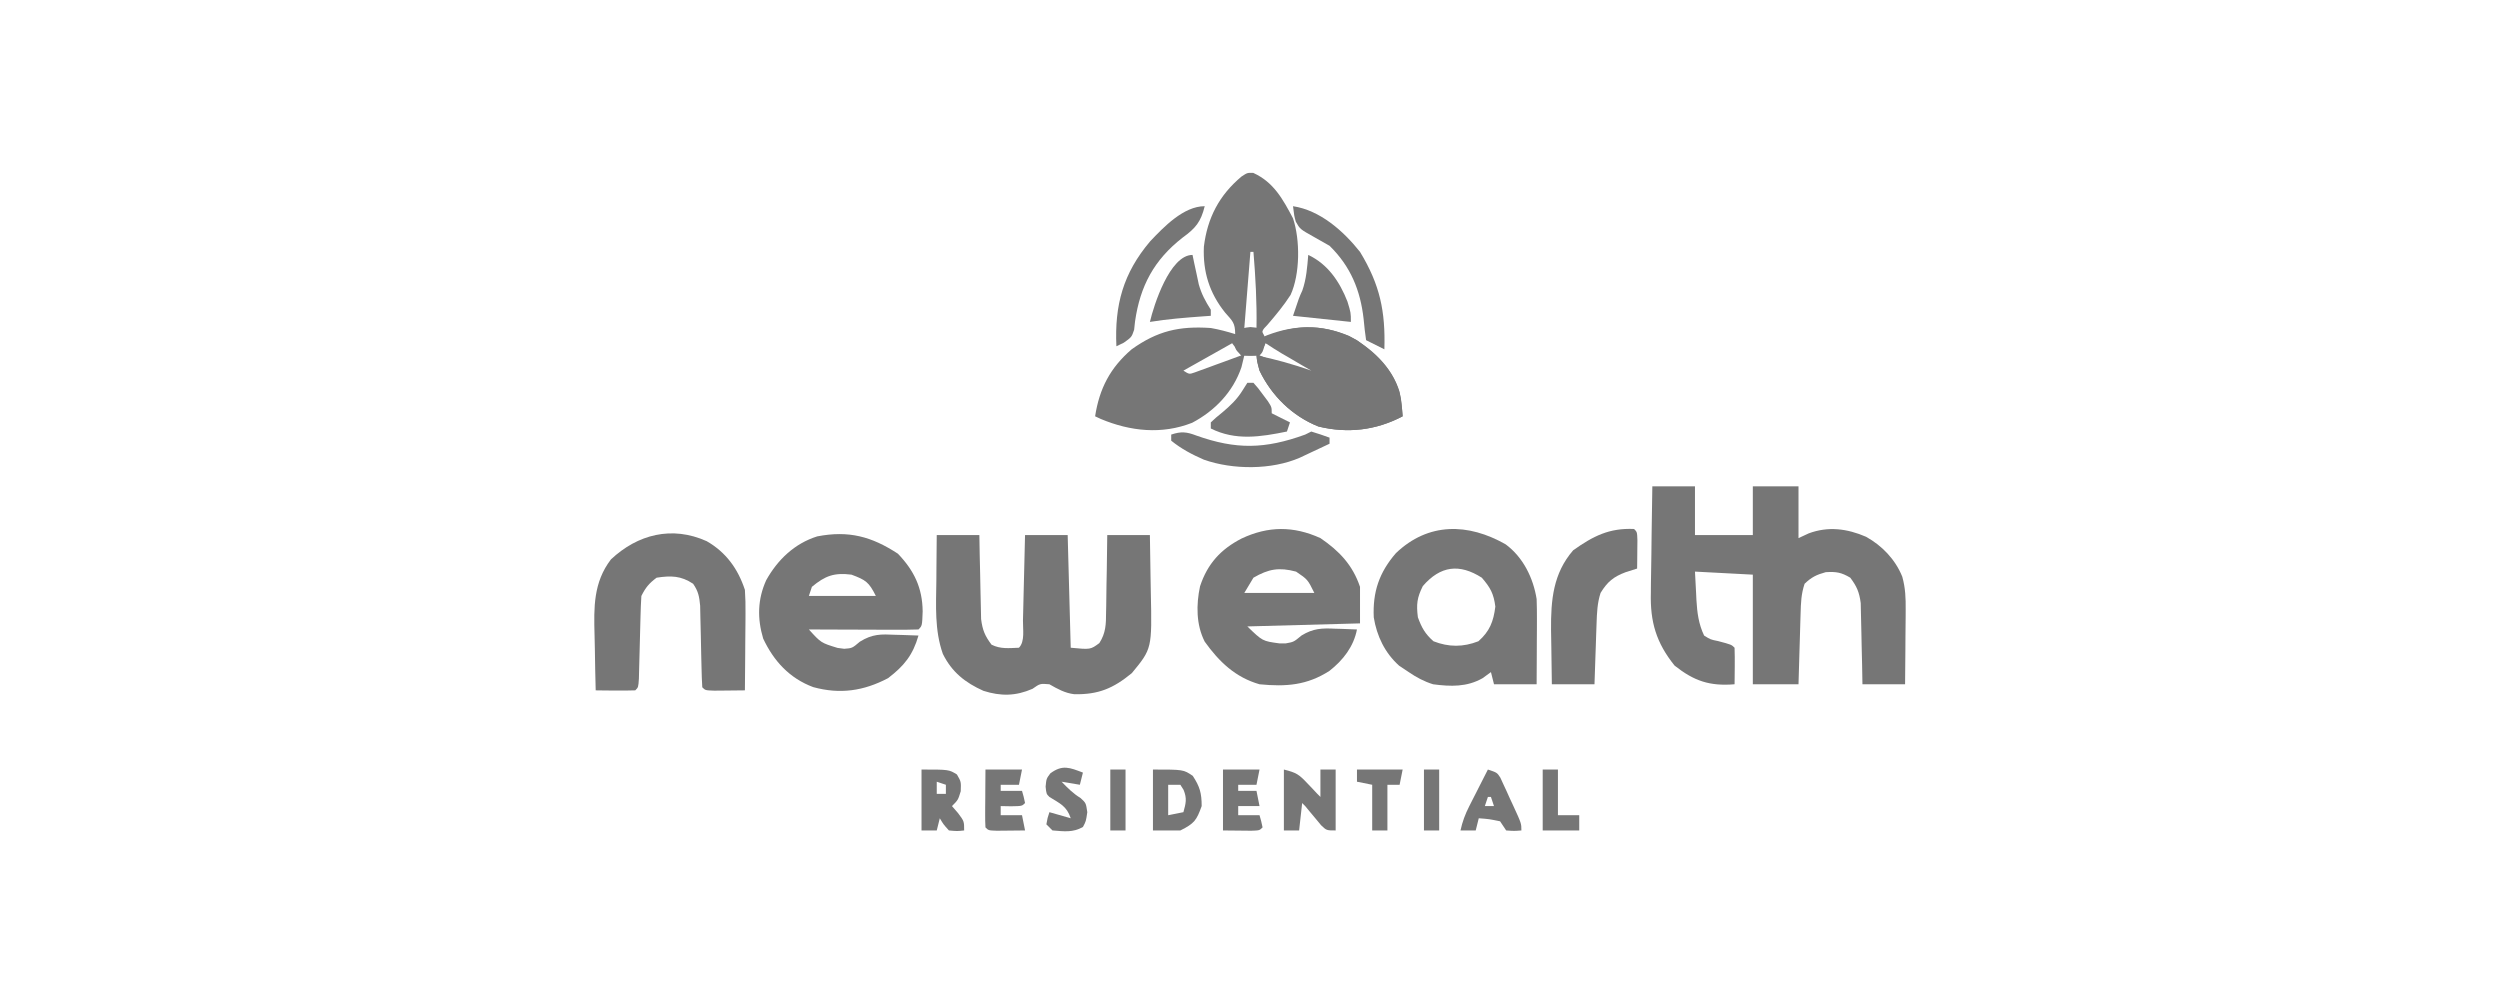 <svg width="184" height="73" viewBox="0 0 184 73" fill="none" xmlns="http://www.w3.org/2000/svg">
<path d="M92.24 12.725C93.743 13.408 94.423 14.663 95.167 16.073C95.698 17.664 95.689 20.17 94.988 21.704C94.488 22.485 93.898 23.191 93.295 23.894C92.88 24.324 92.88 24.324 92.926 24.813C93.043 24.765 93.16 24.716 93.281 24.666C95.329 23.891 97.226 23.884 99.266 24.711C100.945 25.613 102.447 26.986 103.011 28.847C103.131 29.452 103.191 30.023 103.235 30.64C101.283 31.669 99.189 31.92 97.032 31.389C95.111 30.621 93.594 29.133 92.702 27.279C92.52 26.606 92.52 26.606 92.478 26.158C92.182 26.158 91.886 26.158 91.581 26.158C91.512 26.445 91.443 26.731 91.371 27.026C90.757 28.839 89.424 30.229 87.743 31.117C85.511 31.995 83.194 31.747 81.021 30.837C80.882 30.772 80.743 30.707 80.6 30.64C80.916 28.598 81.706 27.072 83.289 25.71C85.188 24.355 86.785 23.983 89.116 24.141C89.737 24.251 90.305 24.403 90.909 24.589C90.909 23.752 90.707 23.622 90.167 23.006C89.013 21.566 88.524 20 88.606 18.153C88.863 16.038 89.734 14.366 91.38 12.989C91.805 12.711 91.805 12.711 92.24 12.725ZM92.03 18.538C91.882 20.387 91.734 22.236 91.581 24.141C91.877 24.141 92.173 24.141 92.478 24.141C92.512 22.263 92.407 20.41 92.254 18.538C92.18 18.538 92.106 18.538 92.03 18.538ZM93.15 25.262C93.002 25.557 92.854 25.853 92.702 26.158C93.285 26.389 93.868 26.618 94.453 26.844C94.618 26.91 94.784 26.976 94.954 27.044C95.939 27.451 95.939 27.451 96.96 27.279C96.368 26.942 95.775 26.606 95.181 26.27C95.012 26.174 94.843 26.078 94.669 25.979C94.508 25.887 94.347 25.797 94.181 25.703C94.031 25.618 93.882 25.534 93.729 25.447C93.408 25.244 93.408 25.244 93.15 25.262ZM90.685 25.262C89.502 25.927 88.318 26.593 87.099 27.279C87.528 27.553 87.528 27.553 87.948 27.405C88.105 27.347 88.262 27.29 88.424 27.23C88.595 27.169 88.765 27.108 88.941 27.044C89.119 26.978 89.297 26.912 89.48 26.844C89.66 26.779 89.84 26.714 90.025 26.647C90.469 26.485 90.913 26.322 91.357 26.158C91.135 25.862 90.913 25.566 90.685 25.262Z" fill="#767676"/>
<path d="M121.612 35.794C122.648 35.794 123.683 35.794 124.75 35.794C124.75 36.978 124.75 38.161 124.75 39.38C126.155 39.38 127.56 39.38 129.008 39.38C129.008 38.197 129.008 37.014 129.008 35.794C130.118 35.794 131.227 35.794 132.37 35.794C132.37 37.052 132.37 38.309 132.37 39.605C132.62 39.489 132.869 39.373 133.126 39.254C134.558 38.723 135.954 38.905 137.343 39.507C138.531 40.169 139.496 41.179 140.007 42.443C140.242 43.291 140.265 44.011 140.258 44.891C140.257 45.048 140.257 45.205 140.256 45.367C140.253 45.865 140.248 46.363 140.242 46.86C140.24 47.2 140.238 47.539 140.236 47.879C140.231 48.706 140.223 49.534 140.214 50.362C139.179 50.362 138.143 50.362 137.076 50.362C137.064 49.654 137.064 49.654 137.051 48.931C137.041 48.471 137.029 48.011 137.018 47.551C137.01 47.233 137.004 46.914 136.999 46.596C136.991 46.137 136.98 45.678 136.967 45.219C136.961 44.943 136.955 44.667 136.949 44.383C136.845 43.586 136.66 43.157 136.18 42.518C135.518 42.124 135.144 42.065 134.373 42.112C133.695 42.299 133.322 42.481 132.818 42.966C132.562 43.735 132.547 44.365 132.523 45.175C132.519 45.323 132.514 45.472 132.509 45.624C132.494 46.097 132.481 46.57 132.468 47.042C132.458 47.363 132.449 47.684 132.439 48.005C132.415 48.791 132.392 49.576 132.37 50.362C131.261 50.362 130.151 50.362 129.008 50.362C129.008 47.7 129.008 45.037 129.008 42.294C127.603 42.22 126.198 42.146 124.75 42.07C124.778 42.597 124.805 43.124 124.834 43.667C124.842 43.83 124.849 43.993 124.857 44.161C124.913 45.1 125.017 45.924 125.422 46.776C125.892 47.071 125.892 47.071 126.445 47.182C127.435 47.444 127.435 47.444 127.664 47.673C127.68 48.125 127.682 48.579 127.678 49.032C127.676 49.279 127.673 49.527 127.671 49.782C127.669 49.973 127.666 50.165 127.664 50.362C125.836 50.514 124.683 50.122 123.251 48.989C121.895 47.304 121.445 45.769 121.503 43.63C121.504 43.404 121.506 43.179 121.508 42.946C121.514 42.234 121.528 41.522 121.542 40.809C121.548 40.323 121.553 39.836 121.558 39.35C121.57 38.164 121.589 36.98 121.612 35.794Z" fill="#767676"/>
<path d="M68.944 39.38C69.979 39.38 71.015 39.38 72.081 39.38C72.09 39.869 72.098 40.358 72.107 40.861C72.117 41.336 72.129 41.812 72.14 42.287C72.148 42.617 72.154 42.946 72.159 43.275C72.167 43.75 72.178 44.224 72.191 44.699C72.197 44.984 72.203 45.269 72.209 45.563C72.311 46.371 72.49 46.804 72.978 47.449C73.646 47.783 74.259 47.7 74.995 47.673C75.45 47.218 75.277 46.288 75.29 45.662C75.295 45.483 75.299 45.304 75.304 45.12C75.319 44.547 75.332 43.974 75.345 43.401C75.355 43.013 75.365 42.625 75.374 42.237C75.398 41.285 75.421 40.333 75.443 39.38C76.479 39.38 77.514 39.38 78.581 39.38C78.655 42.117 78.729 44.853 78.805 47.673C80.259 47.813 80.259 47.813 80.912 47.331C81.392 46.588 81.405 45.929 81.407 45.071C81.41 44.908 81.414 44.745 81.418 44.577C81.429 44.059 81.434 43.541 81.438 43.022C81.445 42.67 81.451 42.318 81.459 41.966C81.475 41.104 81.486 40.242 81.494 39.38C82.53 39.38 83.565 39.38 84.632 39.38C84.654 40.429 84.671 41.477 84.681 42.525C84.686 42.881 84.692 43.237 84.7 43.593C84.788 47.741 84.788 47.741 83.303 49.542C81.938 50.663 80.849 51.128 79.069 51.095C78.371 51.009 77.841 50.708 77.236 50.362C76.55 50.306 76.55 50.306 75.99 50.698C74.761 51.234 73.662 51.252 72.383 50.846C71.036 50.245 70.049 49.459 69.392 48.121C68.777 46.374 68.894 44.569 68.916 42.742C68.918 42.416 68.92 42.089 68.922 41.763C68.926 40.968 68.935 40.175 68.944 39.38Z" fill="#767676"/>
<path d="M66.087 40.753C67.278 41.998 67.89 43.262 67.908 44.997C67.87 46.059 67.87 46.059 67.6 46.328C67.003 46.348 66.411 46.354 65.813 46.35C65.635 46.35 65.456 46.349 65.272 46.349C64.698 46.348 64.125 46.345 63.552 46.342C63.164 46.341 62.777 46.34 62.389 46.339C61.437 46.337 60.484 46.333 59.532 46.328C60.426 47.314 60.426 47.314 61.647 47.687C61.809 47.708 61.97 47.729 62.136 47.751C62.722 47.707 62.722 47.707 63.288 47.227C64.212 46.654 64.834 46.67 65.891 46.72C66.056 46.724 66.221 46.728 66.391 46.733C66.794 46.743 67.197 46.759 67.6 46.776C67.188 48.214 66.54 49.013 65.359 49.914C63.553 50.864 61.817 51.109 59.854 50.572C58.107 49.922 56.951 48.656 56.17 47C55.729 45.526 55.754 44.108 56.394 42.7C57.235 41.194 58.477 40.003 60.146 39.478C62.467 39.029 64.151 39.487 66.087 40.753ZM59.756 43.19C59.682 43.412 59.608 43.634 59.532 43.863C61.159 43.863 62.786 43.863 64.463 43.863C63.947 42.831 63.72 42.69 62.669 42.294C61.4 42.135 60.737 42.373 59.756 43.19Z" fill="#767676"/>
<path d="M97.184 39.605C98.576 40.552 99.557 41.593 100.097 43.191C100.097 44.079 100.097 44.966 100.097 45.881C97.361 45.955 94.624 46.029 91.805 46.105C92.921 47.186 92.921 47.186 94.158 47.352C94.317 47.352 94.477 47.352 94.641 47.352C95.219 47.248 95.219 47.248 95.792 46.773C96.65 46.244 97.303 46.224 98.276 46.273C98.43 46.277 98.585 46.281 98.744 46.285C99.12 46.296 99.497 46.312 99.873 46.329C99.628 47.592 98.851 48.59 97.848 49.376C96.197 50.438 94.653 50.554 92.701 50.363C90.924 49.854 89.725 48.706 88.667 47.225C88.033 45.983 88.034 44.504 88.323 43.152C88.867 41.496 89.844 40.425 91.385 39.633C93.339 38.714 95.203 38.703 97.184 39.605ZM92.253 42.519C91.92 43.074 91.92 43.074 91.581 43.64C93.282 43.64 94.983 43.64 96.735 43.64C96.246 42.651 96.246 42.651 95.391 42.071C94.135 41.739 93.377 41.87 92.253 42.519Z" fill="#767676"/>
<path d="M110.823 40.068C112.108 41.021 112.848 42.541 113.096 44.088C113.114 44.582 113.12 45.076 113.118 45.57C113.117 45.849 113.117 46.129 113.116 46.417C113.113 46.852 113.113 46.852 113.11 47.295C113.109 47.59 113.108 47.884 113.107 48.187C113.104 48.913 113.1 49.638 113.096 50.363C112.061 50.363 111.025 50.363 109.959 50.363C109.848 49.919 109.848 49.919 109.734 49.467C109.531 49.614 109.328 49.762 109.118 49.915C107.96 50.573 106.77 50.534 105.476 50.363C104.804 50.153 104.264 49.862 103.683 49.467C103.33 49.231 103.33 49.231 102.969 48.99C101.924 48.049 101.334 46.817 101.109 45.44C101.023 43.566 101.51 42.128 102.741 40.71C105.12 38.436 108.055 38.485 110.823 40.068ZM104.72 43.135C104.289 43.996 104.237 44.481 104.356 45.432C104.637 46.204 104.889 46.654 105.504 47.197C106.625 47.636 107.689 47.636 108.81 47.197C109.645 46.46 109.92 45.742 110.057 44.648C109.937 43.692 109.69 43.246 109.062 42.519C107.42 41.471 106.019 41.631 104.72 43.135Z" fill="#767676"/>
<path d="M52.01 39.829C53.435 40.644 54.315 41.867 54.825 43.415C54.862 43.999 54.878 44.558 54.869 45.142C54.868 45.304 54.868 45.467 54.867 45.635C54.864 46.151 54.859 46.666 54.853 47.183C54.851 47.534 54.849 47.885 54.847 48.236C54.842 49.094 54.834 49.952 54.825 50.81C54.344 50.816 53.863 50.821 53.382 50.825C53.115 50.827 52.847 50.83 52.571 50.832C51.912 50.81 51.912 50.81 51.688 50.586C51.657 50.1 51.642 49.612 51.632 49.125C51.625 48.824 51.617 48.522 51.61 48.22C51.599 47.744 51.59 47.267 51.581 46.791C51.572 46.331 51.56 45.872 51.548 45.413C51.543 45.138 51.537 44.862 51.531 44.578C51.467 43.9 51.397 43.522 51.015 42.966C50.118 42.368 49.38 42.358 48.326 42.518C47.765 42.939 47.515 43.244 47.205 43.863C47.173 44.364 47.154 44.867 47.142 45.37C47.138 45.518 47.134 45.666 47.13 45.818C47.112 46.453 47.097 47.087 47.081 47.721C47.07 48.184 47.057 48.647 47.044 49.109C47.034 49.526 47.034 49.526 47.023 49.951C46.981 50.586 46.981 50.586 46.757 50.81C46.267 50.827 45.776 50.829 45.286 50.825C44.884 50.821 44.884 50.821 44.473 50.818C44.265 50.816 44.057 50.813 43.843 50.81C43.815 49.798 43.795 48.786 43.782 47.774C43.776 47.43 43.769 47.087 43.759 46.743C43.703 44.714 43.67 42.866 44.964 41.173C46.933 39.324 49.461 38.682 52.01 39.829Z" fill="#767676"/>
<path d="M99.872 25.037C101.444 26.164 102.727 27.414 103.111 29.358C103.168 29.783 103.204 30.212 103.234 30.64C101.282 31.669 99.188 31.92 97.031 31.389C95.11 30.621 93.593 29.132 92.701 27.278C92.519 26.606 92.519 26.606 92.477 26.158C93.861 26.436 95.179 26.812 96.511 27.278C96.268 27.138 96.025 26.997 95.775 26.853C95.46 26.668 95.145 26.483 94.83 26.298C94.669 26.205 94.509 26.113 94.344 26.018C93.938 25.778 93.543 25.521 93.149 25.261C93.149 25.113 93.149 24.965 93.149 24.813C95.428 23.781 97.65 23.842 99.872 25.037Z" fill="#767676"/>
<path d="M120.268 38.933C120.492 39.157 120.492 39.157 120.514 39.767C120.511 40.014 120.508 40.261 120.506 40.516C120.504 40.763 120.502 41.011 120.5 41.266C120.497 41.457 120.494 41.649 120.492 41.846C120.214 41.934 119.937 42.022 119.651 42.112C118.761 42.446 118.307 42.811 117.802 43.639C117.559 44.388 117.534 45.114 117.507 45.898C117.498 46.158 117.488 46.418 117.479 46.686C117.466 47.091 117.466 47.091 117.452 47.505C117.442 47.779 117.433 48.053 117.423 48.335C117.399 49.011 117.376 49.687 117.354 50.363C116.319 50.363 115.283 50.363 114.216 50.363C114.201 49.474 114.187 48.586 114.179 47.697C114.174 47.248 114.166 46.8 114.157 46.351C114.141 44.17 114.306 42.209 115.785 40.502C117.26 39.453 118.441 38.852 120.268 38.933Z" fill="#767676"/>
<path d="M95.166 15.176C97.161 15.48 98.869 16.993 100.097 18.538C101.568 20.958 101.973 22.915 101.89 25.71C101.441 25.486 100.993 25.262 100.545 25.037C100.467 24.521 100.41 24.002 100.363 23.483C100.127 21.367 99.405 19.605 97.855 18.09C97.471 17.864 97.084 17.645 96.693 17.431C95.682 16.865 95.682 16.865 95.37 16.312C95.25 15.877 95.25 15.877 95.166 15.176Z" fill="#767676"/>
<path d="M88.667 15.176C88.382 16.335 87.999 16.793 87.042 17.487C84.939 19.128 83.917 21.04 83.54 23.651C83.517 23.855 83.495 24.06 83.472 24.271C83.288 24.813 83.288 24.813 82.712 25.222C82.442 25.352 82.442 25.352 82.167 25.486C82.026 22.45 82.663 20.113 84.649 17.764C85.643 16.716 87.109 15.176 88.667 15.176Z" fill="#767676"/>
<path d="M88.05 32.056C90.979 33.097 93.095 33.059 96.062 31.985C96.21 31.912 96.358 31.837 96.511 31.761C96.963 31.897 97.412 32.046 97.855 32.21C97.855 32.358 97.855 32.505 97.855 32.658C97.389 32.878 96.922 33.097 96.454 33.316C96.195 33.438 95.934 33.56 95.667 33.687C93.591 34.591 90.743 34.584 88.61 33.834C87.735 33.454 86.943 33.035 86.201 32.434C86.201 32.286 86.201 32.138 86.201 31.985C86.935 31.739 87.332 31.783 88.05 32.056Z" fill="#767676"/>
<path d="M94.494 56.638C95.415 56.868 95.599 56.992 96.217 57.647C96.352 57.788 96.487 57.929 96.626 58.074C96.791 58.251 96.791 58.251 96.959 58.431C97.033 58.505 97.107 58.579 97.183 58.655C97.183 57.99 97.183 57.324 97.183 56.638C97.553 56.638 97.923 56.638 98.304 56.638C98.304 58.117 98.304 59.597 98.304 61.121C97.632 61.121 97.632 61.121 97.231 60.736C97.095 60.572 96.959 60.407 96.819 60.238C96.682 60.074 96.546 59.91 96.404 59.742C96.292 59.605 96.179 59.468 96.063 59.328C95.989 59.254 95.915 59.18 95.839 59.104C95.765 59.769 95.691 60.435 95.615 61.121C95.245 61.121 94.875 61.121 94.494 61.121C94.494 59.641 94.494 58.162 94.494 56.638Z" fill="#767676"/>
<path d="M91.805 28.175C91.953 28.175 92.1 28.175 92.253 28.175C92.591 28.552 92.591 28.552 92.953 29.044C93.074 29.205 93.195 29.366 93.319 29.532C93.598 29.968 93.598 29.968 93.598 30.417C93.806 30.521 93.806 30.521 94.018 30.627C94.326 30.781 94.634 30.935 94.942 31.089C94.868 31.311 94.794 31.533 94.718 31.761C92.786 32.155 90.945 32.452 89.115 31.537C89.115 31.389 89.115 31.241 89.115 31.089C89.476 30.749 89.476 30.749 89.956 30.36C90.549 29.861 91.03 29.409 91.441 28.75C91.561 28.56 91.681 28.371 91.805 28.175Z" fill="#767676"/>
<path d="M84.857 56.638C87.099 56.638 87.099 56.638 87.785 57.1C88.308 57.893 88.443 58.378 88.443 59.328C88.065 60.383 87.902 60.607 86.874 61.121C86.209 61.121 85.543 61.121 84.857 61.121C84.857 59.641 84.857 58.162 84.857 56.638ZM85.978 57.759C85.978 58.498 85.978 59.238 85.978 60C86.348 59.926 86.718 59.852 87.099 59.776C87.28 59.123 87.372 58.776 87.113 58.137C87.034 58.012 86.955 57.887 86.874 57.759C86.579 57.759 86.283 57.759 85.978 57.759Z" fill="#767676"/>
<path d="M96.287 18.762C97.732 19.442 98.602 20.737 99.172 22.194C99.424 23.02 99.424 23.02 99.424 23.693C98.019 23.545 96.614 23.397 95.166 23.244C95.614 21.9 95.614 21.9 95.852 21.381C96.151 20.525 96.212 19.663 96.287 18.762Z" fill="#767676"/>
<path d="M87.77 18.762C87.811 18.959 87.852 19.157 87.894 19.36C87.978 19.75 87.978 19.75 88.065 20.149C88.147 20.535 88.147 20.535 88.23 20.929C88.436 21.653 88.715 22.165 89.115 22.796C89.115 22.944 89.115 23.092 89.115 23.244C88.923 23.258 88.731 23.272 88.533 23.285C87.225 23.381 85.928 23.482 84.633 23.693C84.918 22.471 86.097 18.762 87.77 18.762Z" fill="#767676"/>
<path d="M67.824 56.638C69.841 56.638 69.841 56.638 70.43 57.002C70.738 57.535 70.738 57.535 70.71 58.235C70.514 58.879 70.514 58.879 70.065 59.328C70.287 59.584 70.287 59.584 70.514 59.846C70.962 60.448 70.962 60.448 70.962 61.121C70.444 61.177 70.444 61.177 69.841 61.121C69.435 60.672 69.435 60.672 69.169 60.224C69.095 60.52 69.021 60.816 68.945 61.121C68.575 61.121 68.205 61.121 67.824 61.121C67.824 59.641 67.824 58.162 67.824 56.638ZM68.945 57.535C68.945 57.831 68.945 58.126 68.945 58.431C69.167 58.431 69.389 58.431 69.617 58.431C69.617 58.209 69.617 57.987 69.617 57.759C69.395 57.685 69.173 57.611 68.945 57.535Z" fill="#767676"/>
<path d="M72.53 56.638C73.418 56.638 74.305 56.638 75.22 56.638C75.146 57.008 75.072 57.378 74.996 57.759C74.552 57.759 74.108 57.759 73.651 57.759C73.651 57.907 73.651 58.055 73.651 58.207C74.168 58.207 74.686 58.207 75.22 58.207C75.346 58.641 75.346 58.641 75.444 59.104C75.22 59.328 75.22 59.328 74.421 59.342C74.167 59.337 73.913 59.332 73.651 59.328C73.651 59.55 73.651 59.771 73.651 60C74.168 60 74.686 60 75.22 60C75.293 60.37 75.368 60.74 75.444 61.121C75 61.127 74.557 61.131 74.113 61.135C73.866 61.137 73.619 61.14 73.365 61.142C72.754 61.121 72.754 61.121 72.53 60.897C72.511 60.579 72.506 60.261 72.508 59.943C72.509 59.752 72.51 59.56 72.51 59.363C72.512 59.162 72.514 58.961 72.516 58.753C72.517 58.551 72.518 58.349 72.519 58.141C72.522 57.64 72.526 57.139 72.53 56.638Z" fill="#767676"/>
<path d="M90.012 56.638C90.899 56.638 91.787 56.638 92.701 56.638C92.627 57.008 92.553 57.378 92.477 57.759C92.033 57.759 91.59 57.759 91.132 57.759C91.132 57.907 91.132 58.055 91.132 58.207C91.576 58.207 92.02 58.207 92.477 58.207C92.551 58.577 92.625 58.947 92.701 59.328C92.183 59.328 91.666 59.328 91.132 59.328C91.132 59.55 91.132 59.771 91.132 60C91.65 60 92.168 60 92.701 60C92.827 60.434 92.827 60.434 92.925 60.897C92.701 61.121 92.701 61.121 92.091 61.142C91.398 61.135 90.705 61.128 90.012 61.121C90.012 59.641 90.012 58.162 90.012 56.638Z" fill="#767676"/>
<path d="M109.509 56.638C110.182 56.862 110.182 56.862 110.423 57.23C110.494 57.386 110.566 57.542 110.639 57.702C110.718 57.871 110.797 58.04 110.878 58.215C110.998 58.481 110.998 58.481 111.12 58.753C111.203 58.93 111.285 59.107 111.37 59.29C111.975 60.605 111.975 60.605 111.975 61.121C111.442 61.163 111.442 61.163 110.854 61.121C110.706 60.899 110.558 60.677 110.406 60.448C109.606 60.283 109.606 60.283 108.837 60.224C108.763 60.52 108.689 60.816 108.613 61.121C108.243 61.121 107.873 61.121 107.492 61.121C107.633 60.479 107.833 59.937 108.13 59.352C108.211 59.193 108.291 59.034 108.373 58.871C108.457 58.707 108.541 58.544 108.627 58.375C108.711 58.208 108.796 58.041 108.883 57.869C109.091 57.459 109.3 57.048 109.509 56.638ZM109.509 58.655C109.435 58.877 109.361 59.099 109.285 59.328C109.507 59.328 109.729 59.328 109.957 59.328C109.884 59.106 109.81 58.884 109.733 58.655C109.659 58.655 109.585 58.655 109.509 58.655Z" fill="#767676"/>
<path d="M79.703 56.862C79.629 57.158 79.555 57.454 79.478 57.758C78.813 57.648 78.813 57.648 78.134 57.534C78.582 57.999 78.981 58.401 79.534 58.739C79.927 59.103 79.927 59.103 80.025 59.776C79.927 60.448 79.927 60.448 79.703 60.868C78.954 61.289 78.311 61.188 77.461 61.12C77.313 60.972 77.165 60.825 77.013 60.672C77.097 60.196 77.097 60.196 77.237 59.776C77.755 59.923 78.273 60.071 78.806 60.224C78.507 59.325 78.023 59.146 77.237 58.655C77.013 58.431 77.013 58.431 76.957 57.899C77.013 57.31 77.013 57.31 77.307 56.918C78.2 56.257 78.731 56.495 79.703 56.862Z" fill="#767676"/>
<path d="M99.873 56.638C100.982 56.638 102.092 56.638 103.235 56.638C103.161 57.008 103.087 57.378 103.011 57.759C102.715 57.759 102.419 57.759 102.114 57.759C102.114 58.868 102.114 59.978 102.114 61.121C101.744 61.121 101.375 61.121 100.994 61.121C100.994 60.011 100.994 58.902 100.994 57.759C100.624 57.685 100.254 57.611 99.873 57.535C99.873 57.239 99.873 56.943 99.873 56.638Z" fill="#767676"/>
<path d="M113.543 56.638C113.913 56.638 114.283 56.638 114.664 56.638C114.664 57.748 114.664 58.857 114.664 60C115.181 60 115.699 60 116.232 60C116.232 60.37 116.232 60.74 116.232 61.121C115.345 61.121 114.457 61.121 113.543 61.121C113.543 59.641 113.543 58.162 113.543 56.638Z" fill="#767676"/>
<path d="M104.803 56.638C105.173 56.638 105.542 56.638 105.923 56.638C105.923 58.117 105.923 59.597 105.923 61.121C105.554 61.121 105.184 61.121 104.803 61.121C104.803 59.641 104.803 58.162 104.803 56.638Z" fill="#767676"/>
<path d="M81.719 56.638C82.088 56.638 82.458 56.638 82.839 56.638C82.839 58.117 82.839 59.597 82.839 61.121C82.469 61.121 82.1 61.121 81.719 61.121C81.719 59.641 81.719 58.162 81.719 56.638Z" fill="#767676"/>
<path d="M92.028 24.071C92.25 24.094 92.472 24.117 92.701 24.141C93.149 24.813 93.149 24.813 93.079 25.401C92.925 25.934 92.925 25.934 92.701 26.158C92.042 26.2 92.042 26.2 91.356 26.158C90.908 25.71 90.908 25.71 90.852 25.149C90.938 24.291 91.188 24.158 92.028 24.071Z" fill="#767676"/>
</svg>
